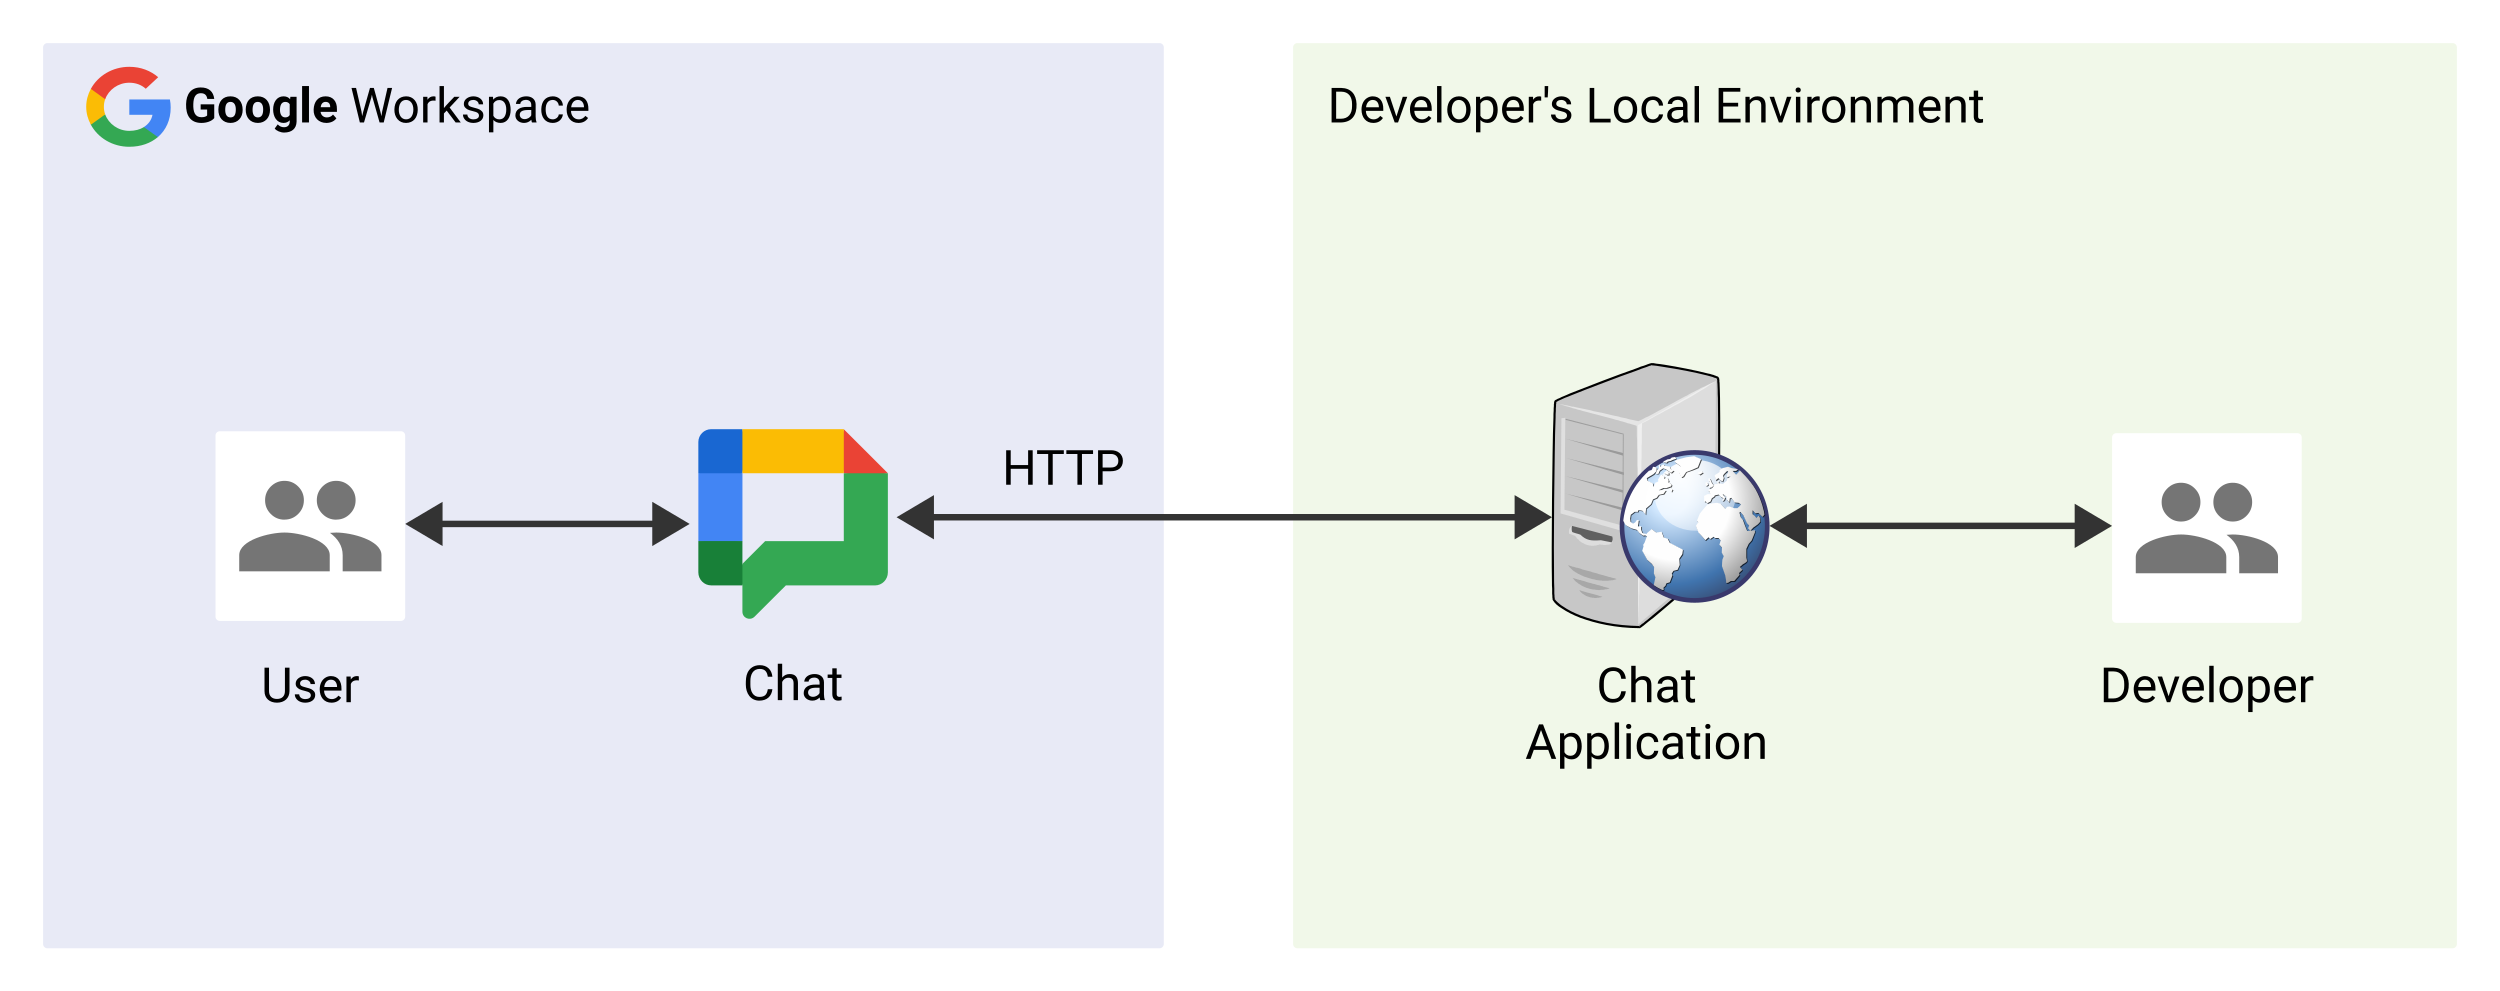 <svg xmlns="http://www.w3.org/2000/svg" xmlns:xlink="http://www.w3.org/1999/xlink" xmlns:lucid="lucid" width="1160" height="460"><g transform="translate(-240 -280)" lucid:page-tab-id="HowzCfBBZfS3"><path d="M260 302a2 2 0 0 1 2-2h516a2 2 0 0 1 2 2v416a2 2 0 0 1-2 2H262a2 2 0 0 1-2-2z" fill="#e8eaf6"/><use xlink:href="#a" transform="matrix(1,0,0,1,276,316) translate(0 20.822)"/><use xlink:href="#b" transform="matrix(1,0,0,1,276,316) translate(49.307 20.822)"/><use xlink:href="#c" transform="matrix(1,0,0,1,276,316) translate(126.427 20.822)"/><path d="M840 302a2 2 0 0 1 2-2h536a2 2 0 0 1 2 2v416a2 2 0 0 1-2 2H842a2 2 0 0 1-2-2z" fill="#f1f8e9"/><use xlink:href="#d" transform="matrix(1,0,0,1,856,316) translate(0 20.822)"/><use xlink:href="#e" transform="matrix(1,0,0,1,856,316) translate(119.751 20.822)"/><use xlink:href="#f" transform="matrix(1,0,0,1,856,316) translate(179.588 20.822)"/><path d="M439.1 523.1h109.8" stroke="#333" stroke-width="3" fill="none"/><path d="M430.95 523.1l12.9-7.63v15.27zM557.05 523.1l-12.9 7.64v-15.27z" stroke="#333" stroke-width="3" fill="#333"/><path d="M560 475.1h96v96h-96v-96z" stroke="#000" stroke-opacity="0" stroke-width=".5" fill-opacity="0"/><path d="M651.97 499.58l-9.9 1.93-10.55-1.92-2.3-10.84 2.3-9.6 20.45 20.44z" stroke="#000" stroke-opacity="0" stroke-width=".5" fill="#ea4335"/><path d="M631.52 499.58v31.5h-36.48l-10.56 10.55-1.34 4.9 1.34 5.1v12.18c0 3 3.55 4.43 5.66 2.3l14.5-14.48h41.38c3.26 0 5.95-2.7 5.95-6.05v-46h-20.45z" stroke="#000" stroke-opacity="0" stroke-width=".5" fill="#34a853"/><path d="M584.48 531.07l-10.94 1.44-9.5-1.43v-31.5l10.17-1.62 10.28 1.63v31.5z" stroke="#000" stroke-opacity="0" stroke-width=".5" fill="#4285f4"/><path d="M584.48 499.58h-20.45v-14.5c0-3.25 2.7-5.94 5.95-5.94h14.5l1.92 9.7-1.92 10.75z" stroke="#000" stroke-opacity="0" stroke-width=".5" fill="#1967d2"/><path d="M584.48 531.07v20.55h-14.5c-3.26 0-5.95-2.7-5.95-6.05v-14.5h20.45z" stroke="#000" stroke-opacity="0" stroke-width=".5" fill="#188038"/><path d="M631.52 479.14v20.44h-47.04v-20.44h47.04z" stroke="#000" stroke-opacity="0" stroke-width="0" fill="#fbbc04"/><path d="M560 567.8a2 2 0 0 1 2-2h92a2 2 0 0 1 2 2v58.6a2 2 0 0 1-2 2h-92a2 2 0 0 1-2-2z" stroke="#000" stroke-opacity="0" fill="#fff" fill-opacity="0"/><use xlink:href="#g" transform="matrix(1,0,0,1,565,570.803) translate(19.745 34.072)"/><path d="M319.2 329.96c0-1.33-.12-2.6-.36-3.82H300v7.12h10.76c-.44 2.34-1.84 4.34-4 5.68v4.68h6.48c3.76-3.23 5.96-7.98 5.96-13.66z" stroke="#000" stroke-opacity="0" fill="#4285f4"/><path d="M300 348.1c5.4 0 9.92-1.67 13.24-4.5l-6.48-4.62c-1.76 1.1-4.08 1.74-6.76 1.74-5.2 0-9.6-3.26-11.2-7.64h-6.64v4.78c3.28 6.1 10.04 10.25 17.84 10.25z" stroke="#000" stroke-opacity="0" fill="#34a853"/><path d="M282.16 337.86l6.64-4.78c-.4-1.12-.6-2.3-.6-3.53 0-1.22.2-2.4.6-3.52v-4.8h-6.64c-1.36 2.5-2.16 5.32-2.16 8.32s.8 5.83 2.16 8.3z" stroke="#000" stroke-opacity="0" fill="#fbbc05"/><path d="M300 318.38c2.92 0 5.56.93 7.64 2.8l5.76-5.36c-3.48-2.96-8-4.82-13.4-4.82-7.8 0-14.56 4.16-17.84 10.24l6.64 4.8c1.6-4.4 6-7.66 11.2-7.66z" stroke="#000" stroke-opacity="0" fill="#ea4335"/><path d="M280 329.55V311h40v37.1h-40z" stroke="#000" stroke-opacity="0" fill-opacity="0"/><path d="M667.1 520h281.92" stroke="#333" stroke-width="3" fill="none"/><path d="M658.95 520l12.9-7.64v15.28zM957.18 520l-12.9 7.64v-15.28z" stroke="#333" stroke-width="3" fill="#333"/><g filter="url(#h)"><path d="M340 481.1a2 2 0 0 1 2-2h84a2 2 0 0 1 2 2v84a2 2 0 0 1-2 2h-84a2 2 0 0 1-2-2z" fill="#fff"/><path d="M396 520.1c2.5 0 4.6-.88 6.36-2.63 1.76-1.76 2.64-3.88 2.64-6.37 0-2.48-.88-4.6-2.64-6.36-1.75-1.75-3.87-2.63-6.36-2.63-2.5 0-4.6.9-6.36 2.64-1.76 1.76-2.64 3.88-2.64 6.37 0 2.5.88 4.6 2.64 6.37 1.75 1.75 3.87 2.64 6.36 2.64zm-24 0c2.5 0 4.6-.88 6.36-2.63 1.76-1.76 2.64-3.88 2.64-6.37 0-2.48-.88-4.6-2.64-6.36-1.75-1.75-3.87-2.63-6.36-2.63-2.5 0-4.6.9-6.36 2.64-1.76 1.76-2.64 3.88-2.64 6.37 0 2.5.88 4.6 2.64 6.37 1.75 1.75 3.87 2.64 6.36 2.64zm0 6c-7 0-21 3.5-21 10.5v7.5h42v-7.5c0-7-14-10.5-21-10.5zm24 0c-.87 0-1.86.07-2.9.15 3.47 2.52 5.9 5.9 5.9 10.35v7.5h18v-7.5c0-7-14-10.5-21-10.5zm0 0" fill="#757575"/></g><path d="M700 481.1a2 2 0 0 1 2-2h56a2 2 0 0 1 2 2v36a2 2 0 0 1-2 2h-56a2 2 0 0 1-2-2z" stroke="#000" stroke-opacity="0" fill="#fff" fill-opacity="0"/><use xlink:href="#i" transform="matrix(1,0,0,1,705,484.105) translate(0 20.822)"/><path d="M340 582a2 2 0 0 1 2-2h84a2 2 0 0 1 2 2v56.9a2 2 0 0 1-2 2h-84a2 2 0 0 1-2-2z" stroke="#000" stroke-opacity="0" fill="#fff" fill-opacity="0"/><use xlink:href="#j" transform="matrix(1,0,0,1,345,585) translate(16.194 20.822)"/><path d="M1037.1 455.5c1 1.73.7 81.2-.6 84.4-1 2.45-34 30.37-35.7 31.1-22.3-.1-37.4-8.48-39.9-12.78-.9-5.54-.1-90.16.8-91.9.8-1.58 43-16.96 44.5-17.33 1.3-.25 29.8 4.67 30.9 6.5z" stroke="#000" stroke-opacity="0" stroke-width=".02" fill="#c7c7c7"/><path d="M1036.7 455.76l.1-.13v.13h-.1.1-.1zm0 0h.1v-.13h.1l-.1.13.1-.13-.1.13h-.1zm.2-.13l.2-.12-.2.13zm.3 0h-.3.3zm.4-.37c-.1 0-.1-.12-.2-.12 0-.12-.1-.12-.1-.25-.1 0-.3-.13-.4-.25-.2 0-.3-.12-.5-.12-.2-.13-.4-.25-.6-.25-.4-.25-1-.37-1.5-.5-.6-.24-1.2-.36-1.9-.48-2.7-.74-6.3-1.48-9.9-2.22-3.6-.74-7.2-1.35-10.2-1.84-1.4-.25-2.7-.37-3.8-.5-.5-.12-.9-.12-1.3-.24h-1.1c-.1 0-.1 0-.2.12H1005.6c-.1.13-.2.13-.3.13-.2.12-.4.12-.7.24-.3.1-.6.24-.9.36-.6.25-1.4.5-2.3.74-.8.37-1.8.74-2.8 1.1-4.2 1.48-9.7 3.45-15.1 5.54l-14.9 5.78c-1 .5-2 .86-2.8 1.23-.9.37-1.6.62-2.2 1-.3.1-.6.23-.9.35l-.6.37c-.1 0-.2 0-.3.13-.1 0-.1.12-.2.12s-.1.12-.2.12c-.1.13-.1.13-.1.25-.1 0-.1.1-.1.1v.26c-.1 0-.1.12-.1.24v.25c0 .12 0 .37-.1.6v.88c-.1.6-.1 1.35-.1 2.2-.1 1-.1 1.85-.1 2.96-.2 4.3-.3 10.32-.4 16.97-.2 13.53-.4 30.13-.4 43.54 0 6.28 0 11.94.1 16.12 0 1.1 0 2.1.1 2.95v2.34c.1.63.1 1.24.1 1.73 0 .25.1.37.1.62v.48h.1v.12c.2.25.4.62.7 1 .2.23.6.6.9.97.7.62 1.6 1.35 2.7 1.97 2.2 1.48 5 2.95 8.5 4.3 3.4 1.23 7.5 2.46 12.1 3.32 4.6.87 9.8 1.48 15.4 1.48h.2l.1-.12c.1 0 .1 0 .2-.13.1 0 .1-.12.2-.12l.2-.12c.2-.1.4-.36.6-.48.3-.13.5-.37.8-.62.5-.37 1.1-.86 1.8-1.47.7-.5 1.5-1.23 2.4-1.85 3.3-2.83 7.7-6.4 11.9-10.1 4.3-3.68 8.6-7.5 11.9-10.44.8-.74 1.6-1.48 2.2-2.1.7-.6 1.3-1.22 1.8-1.7.3-.26.5-.5.7-.75.2-.13.4-.38.6-.5.1-.25.2-.37.3-.5l.2-.24s.1-.13.1-.25v-.1c.1 0 .1-.13.1-.13 0-.13 0-.37.1-.5v-.6c.1-.26.1-.38.1-.63 0-.6.1-1.23.1-1.84.1-.74.1-1.48.1-2.34.2-3.32.3-7.87.4-13.16.2-10.45.3-23.62.3-35.42 0-7.88 0-15.13-.1-20.54 0-1.36-.1-2.6-.1-3.7s-.1-2.1-.1-2.82c0-.37 0-.74-.1-1.1v-.87c0-.13 0-.13-.1-.25v-.24-.25c-.1 0-.1-.1-.1-.1v-.14zm-.8.37l.3-.12-.3.13zm-.1.25v.25s.1.12.1.24v.86c0 .25.1.62.1 1 0 .85.1 1.83.1 2.8 0 1.12 0 2.35.1 3.7.1 5.42.1 12.67.1 20.55 0 11.8-.1 24.97-.3 35.42-.1 5.17-.2 9.72-.4 13.16 0 .86 0 1.6-.1 2.22 0 .73-.1 1.35-.1 1.84 0 .25 0 .5-.1.62v.6c-.1.13-.1.26-.1.38v.12s-.1 0-.1.13l-.1.12c-.1.1-.2.24-.3.36l-.5.6-.7.63c-.5.48-1.1 1.1-1.7 1.7l-2.3 2.1c-3.2 2.95-7.5 6.64-11.8 10.33-4.3 3.7-8.6 7.38-12 10.1-.8.73-1.6 1.34-2.3 1.96-.7.48-1.3.97-1.8 1.46-.3.13-.6.37-.8.5-.2.24-.4.37-.5.5-.1 0-.2.1-.3.1l-.1.13c-.1 0-.1 0-.1.12-5.5-.13-10.6-.62-15.1-1.48-4.6-.86-8.6-2.1-12-3.32-3.4-1.35-6.1-2.7-8.2-4.18-1.1-.62-1.9-1.36-2.6-1.97-.3-.25-.6-.62-.9-.86-.2-.24-.3-.48-.5-.73v-.25c0-.12 0-.36-.1-.6 0-.38 0-1-.1-1.73v-2.35c0-.74-.1-1.72-.1-2.83 0-4.18-.1-9.84-.1-16.1 0-13.42.2-30.02.4-43.55.1-6.65.2-12.55.4-16.86 0-1.1 0-2.08.1-2.94 0-.86 0-1.6.1-2.2v-.87c.1-.26.1-.5.1-.63v-.24c0-.13 0-.13.1-.25l.1-.12c.1 0 .2-.13.3-.13.1-.12.3-.24.6-.37.2-.12.5-.24.8-.36.6-.25 1.3-.62 2.2-1 .8-.23 1.8-.73 2.8-1.1 4.1-1.72 9.5-3.7 14.9-5.78 5.4-2.1 10.8-4.06 15-5.53 1-.38 2-.75 2.9-1.12.8-.24 1.6-.5 2.2-.74.4-.12.7-.24.9-.36.3-.13.5-.13.7-.25h.3c.1-.12.1-.12.2-.12h.1l.1-.12v-.12.12h.2c.1 0 .1 0 .2.13h.4c.4 0 .8.13 1.3.13 1 .12 2.3.37 3.8.6 2.9.38 6.5 1.12 10.1 1.74 3.6.73 7.2 1.47 9.9 2.2.6.13 1.2.38 1.8.5.5.13 1 .25 1.4.5.2 0 .4.12.6.12.1.1.3.1.4.23.1 0 .2.13.3.13v.12zm-36.1 114.64h.2v.24l-.2-.24.2.24v.25l-.2-.48zm-39.2-12.55v.12l-.5.12.5-.25zm.8-91.4h-.1l-.1-.1h-.3.4l.1.1zm-.2-.1h.1-.1zm-.3-.14l.3.13-.3-.13zm.3.13l-.2-.25.2.26zm44.3-17.1l-.1-.37.1.36zm-.1-.37l.1.36-.1-.37z" stroke="#000" stroke-opacity="0" stroke-width=".02"/><path d="M1035.5 457.23l-1 .37-1.1.5-1 .48-1 .5-1.1.5-1.1.48-1 .62-1.1.5-1.1.6-1.1.5-1.1.6-1 .63-1.1.5-1.1.6-2.3 1.24-2.2 1.23-2.2 1.23-2.3 1.23-2.3 1.23-2.2 1.23-2.3 1.22-1.2.5-1.1.6-1.2.62-1.1.5-.5-.13-.6-.1-1.1-.26-1.2-.24-1.1-.25-1.2-.37-1.3-.24-1.2-.25-1.2-.38-1.3-.24-1.2-.25-2.6-.62-2.5-.6-1.3-.25-1.2-.24-1.3-.24-1.2-.37-1.2-.25-1.2-.25-1.2-.25-1.2-.24-1.1-.24-.6-.12-.6-.12-.5-.13-.5-.13h-.6l-.5-.12-.5-.13-.5-.12-.5-.12-.5-.12h-.5l-.4-.13-.5-.12-.4-.1h-.5l-.4-.14h-.4l-.4-.12 1 .37 1.1.26 1 .37 1.1.24 1.1.37 1.1.37 1.1.25 1.1.37 1.2.25 1.1.37 2.4.6 2.3.63 2.4.6 2.3.63 2.3.6 2.4.63 1.1.37 1.2.24 1.1.37 1.1.26 1.1.37 1.1.37 1.1.24 1.1.37 1 .26 1 .37.1 1.23v3.68l.1 1.35V487.74l.1 1.35v7l.1 1.48v10.22l.1 2.94v18.21l.1 3.08v11.92l.1 1.47v8.49l.1 1.37v5.4l.1 1.35V565.85l.1 1.23v1.23-3.81l.1-1.24V556.62l.1-1.48V550.95l.1-1.48v-4.3l.1-1.48v-2.95l.1-3.08v-2.95l.1-3.07v-3.08l.1-6.15.1-6.15.1-3.07.1-3.08v-3.07l.1-2.95v-4.55l.1-1.36V493.75l.1-1.35v-5.65l.1-1.23V479l.1-1.35v-1.23l2.2-1.1 2.2-1.24 2.1-1.23 2.2-1.1 2.2-1.23 2.1-1.1 2.1-1.24 2.2-1.1 2.1-1.24 2.1-1.1 2.1-1.24 2-1.23 1-.6 1-.63 1.1-.6 1-.63 1-.72.9-.62 1-.6 1-.63z" stroke="#fff" stroke-opacity=".54" stroke-width=".02" fill="#fff" fill-opacity=".54"/><path d="M1035.5 457.23c-10.9 4.68-23.1 12.3-35.3 18.2-11.6-2.7-28.3-6.5-36.7-8 10.8 3.45 25.1 6.65 35.9 10.1.7 25.83.4 64.94 1 90.77.3-26.07 1.2-65.8 1.5-91.88 11.7-6.4 23.2-12.18 33.6-19.2z" stroke="#000" stroke-opacity="0" stroke-width=".02" fill-opacity="0"/><path d="M967.6 542.23l.2.37.2.24.2.25.2.23.3.25.2.25.3.24.2.25.3.24.3.25.3.26.3.12.3.25.4.24.3.12.3.24.4.25.4.1.3.25.4.13.4.24.3.13.4.12.4.25.8.24.8.25.8.25.8.25.9.25.8.12.8.25.9.12.8.12h.8l.4.12H986.2l.4-.12h.7l.4-.12h.6l.4-.13.3-.1h.3l.3-.13.3-.12.3-.13H989.9l-.1-.12h-.2l-.2-.12h-.2l-.2-.13h-.3l-.3-.12h-.3l-.3-.12-.3-.12-.4-.12h-.3l-.4-.12-.4-.12-.4-.13-.4-.13-.5-.12-.4-.13-.4-.12-.5-.12-.5-.13-.9-.24-1-.36-1-.25-1-.25-1-.37-1-.25-1-.24-1-.26-.4-.12-.5-.13-.5-.25-.4-.12-.4-.13-.5-.12-.4-.12h-.4l-.4-.13-.3-.12-.4-.1-.3-.13h-.4l-.3-.13-.3-.12-.2-.13h-.3l-.2-.13h-.2l-.2-.12h-.2l-.1-.12h-.1z" stroke="#fff" stroke-opacity=".16" stroke-width=".02" fill-opacity=".16"/><path d="M967.6 542.23c4 5.9 16.6 8.73 22.6 6.4-1.1-.25-21.3-5.9-22.6-6.4z" stroke="#000" stroke-opacity="0" stroke-width=".02" fill-opacity="0"/><path d="M988.2 531.4l-18.7-7.38-.2.13h-.1l-.2.12-.1.12-.1.1-.1.14-.1.12-.1.12-.1.13-.1.13-.1.25v.12l-.1.12v.12l-.1.37V527.6l2.9 1.1.1.12v.12h.1l.1.13v.12h.1l.1.1.1.13v.13l.1.12.2.25.2.12.3.25.3.24.2.37.3.26.4.24.3.25.4.24.4.12.4.24.4.25.3.13h.2l.2.13.3.12h.2l.3.12h.2l.3.12h.5l.3.13H979.6l.3-.13h.7l.3-.12.3-.12h.3l.4-.13.3-.12h.4l.1.13h1l.2.12h1.3l.3-.13h.8l.2-.12h.3l.2-.12.2-.1.2-.14.2-.12.2-.12.1-.13.1-.13.1-.12v-.13h.1v-.12z" stroke="#fff" stroke-opacity=".39" stroke-width=".02" fill="#fff" fill-opacity=".39"/><path d="M988.2 531.4l-18.7-7.38c-1.9.74-1.5 3.57-1.5 3.57l2.9 1.1s4.1 6.5 11.3 3.93c0 0 5.4 1 6-1.23z" stroke="#000" stroke-opacity="0" stroke-width=".02" fill-opacity="0"/><path d="M988.1 528.94c-6.2-1.72-12.5-3.32-18.7-4.92-.2.86-.2 2.1.1 2.83 1 .5 2.9.86 3.8 1.23 2.7 2.7 5.1 2.95 9.5 2.58 1.6.37 3.3.62 5 1 .5-1.12.6-1.5.3-2.72z" stroke="#000" stroke-opacity="0" stroke-width=".02" fill="#606060"/><path d="M988.1 528.94c-6.2-1.72-12.5-3.32-18.7-4.92-.2.86-.2 2.1.1 2.83 1 .5 2.9.86 3.8 1.23 2.7 2.7 5.1 2.95 9.5 2.58 1.6.37 3.3.62 5 1 .5-1.12.6-1.5.3-2.72z" stroke="#000" stroke-opacity="0" stroke-width=".02" fill-opacity="0"/><path d="M1036.2 456.62l-36.2 20.66.1 92.5 35.5-30.38.6-82.78z" stroke="#fff" stroke-opacity=".4" stroke-width=".02" fill="#fff" fill-opacity=".4"/><path d="M1036.2 456.62l-36.2 20.66.1 92.5 35.5-30.38.6-82.78z" stroke="#000" stroke-opacity="0" stroke-width=".02" fill-opacity="0"/><path d="M969.7 548.13l.2.25.2.24.2.25.2.25.2.24.2.25.3.25.2.13.3.24.2.13.3.24.2.24.3.12.2.12.6.37.5.37.6.25.5.24.6.26.6.25.6.13.6.24.6.13.6.12.6.12h.6l.6.13h.6l.6.12h.5l.6-.13h1.1l.5-.13.6-.12h.5l.4-.12.5-.13.5-.24H986.6l-.2-.13H986.1l-.2-.12h-.2l-.2-.12h-.2l-.2-.12h-.3l-.2-.13h-.3l-.3-.1-.3-.13-.3-.13h-.3l-.3-.12-.4-.12-.3-.13-.7-.12-.8-.24-.7-.24-.8-.12-.7-.25-1.6-.38-.7-.24-.7-.25-.8-.25h-.3l-.3-.12-.4-.12-.3-.13h-.3l-.3-.1-.3-.13h-.3l-.3-.12-.2-.13h-.3l-.2-.12h-.2l-.2-.12h-.2l-.2-.13H970l-.1-.12h-.2z" stroke="#fff" stroke-opacity=".16" stroke-width=".02" fill-opacity=".16"/><path d="M969.7 548.13c4.1 5.54 12.5 6.52 17.2 4.8-.8-.13-16.2-4.43-17.2-4.8z" stroke="#000" stroke-opacity="0" stroke-width=".02" fill-opacity="0"/><path d="M972.8 553.9l.2.26.2.24.3.37.3.25.3.25.2.24.3.13.4.25.3.25.3.12.3.25.4.12.3.12.4.12.3.13.4.1.3.13h.4l.4.13h.7l.4.12h.8l.3-.12h.8l.3-.13h.4l.4-.12.3-.1.4-.14H983.3l-.1-.12H982.9l-.2-.12H982.4l-.1-.13h-.4l-.1-.13-.4-.12-.4-.12-.5-.13-.4-.12-.5-.12-.4-.13-1-.24-.9-.26-.5-.12-.5-.12-.4-.13-.4-.12-.5-.12-.3-.13h-.2l-.2-.12h-.2l-.1-.12H973.7l-.2-.13h-.2l-.1-.12h-.4z" stroke="#fff" stroke-opacity=".16" stroke-width=".02" fill-opacity=".16"/><path d="M972.8 553.9c2.4 3.33 7.1 4.32 10.8 2.96-.5-.12-10.2-2.83-10.8-2.95z" stroke="#000" stroke-opacity="0" stroke-width=".02" fill-opacity="0"/><path d="M966.3 473.84l-1.8.24-.4 44.16 28.5 8.12.7-2.34-27.4-7.5.4-42.68z" stroke="#fff" stroke-opacity=".44" stroke-width=".02" fill="#fcfcfc" fill-opacity=".44"/><path d="M966.3 473.84l-1.8.24-.4 44.16 28.5 8.12.7-2.34-27.4-7.5.4-42.68z" stroke="#000" stroke-opacity="0" stroke-width=".02" fill-opacity="0"/><path d="M993.1 490.2v1.23l-26.8-7.88 26.8 6.65zM993.5 499.18v1.23l-26.8-7.87 26.8 6.65zM993.1 507.42v1.23l-26.8-7.75 26.8 6.52zM993.1 515.66v1.23L966.3 509l26.8 6.64z" stroke="#fff" stroke-opacity=".23" stroke-width=".02" fill-opacity=".23"/><path d="M966.4 474.82l26.6 6.77-.2 44.64h.4l.2-44.78v-.24h-.1l-26.8-6.9v.25l-.1.25zm26.8 6.77h-.2v-.14h.2v.13z" stroke="#000" stroke-opacity="0" stroke-width=".02" fill="#9e9e9e"/><path d="M1060 524.27c0 18.94-15.1 34.32-33.7 34.32s-33.7-15.4-33.7-34.33c0-18.94 15.1-34.32 33.7-34.32s33.7 15.38 33.7 34.32z" stroke="#39396c" stroke-width="2.16" fill="url(#k)"/><path d="M1045.4 509.88c0 8.98-8.4 16.36-18.8 16.36s-18.8-7.38-18.8-16.36c0-9.1 8.4-16.5 18.8-16.5s18.8 7.4 18.8 16.5z" stroke="#000" stroke-opacity="0" stroke-width="1.98" fill="url(#l)"/><path d="M1059.1 519.1l-1 1.1c-.5-.6-1.2-1.22-1.8-1.84l-1.5.25-1.3-1.47v1.85l1.1.86.8.86 1-1.23c.2.5.5 1 .7 1.48v1.47l-1.1 1.23-2 1.48-1.6 1.48-1-1.1.5-1.23-1-1.23-1.7-3.57-1.4-1.72-.4.5.6 2.08 1.1 1.23c.6 1.72 1.2 3.45 1.9 5.05 1.3 0 2.4-.12 3.6-.24v.98l-1.4 3.7-1.4 1.6-1.1 2.45v4.05l.3 1.48-.6.74-1.3.86-1.5 1.23 1.2 1.35-1.6 1.5.3.85-2.4 2.83h-1.6l-1.4.86h-.9v-1.1l-.3-2.35c-.5-1.48-1-2.84-1.5-4.3 0-1 0-2.1.1-3.2l.6-1.36-.8-1.73v-2.32l-1.2-1.36.6-1.96-.9-1.1h-1.7l-.6-.75-1.6 1.12-.7-.74-1.6 1.35c-1-1.23-2.1-2.46-3.1-3.7l-1.3-2.94 1.1-1.73-.6-.74 1.4-3.32c1.1-1.34 2.3-2.7 3.4-4.05l2.2-.6 2.3-.26 1.6.36 2.3 2.34.8-.87 1.2-.12 2.1.63h1.6l1.1-1 .5-.73-1.1-.6-1.9-.26c-.5-.6-1-1.47-1.6-2.1l-.6.26-.3 1.84-1.1-1.23-.2-1.46-1.3-1h-.5l1.3 1.5-.5 1.22-1 .37.6-1.35-1.1-.5-1-1.23-1.9.5-.2.5-1.1.73-.7 1.6-1.5.73-.7-.72h-.7v-2.6l1.6-.85h1.2l-.2-.98-1-1 1.6-.36 1-1.1.7-1.24h1.4l-.4-1 .9-.6v1.1l1.8.5 1.9-1.6.1-.74 1.6-1.1c-.5 0-1.1.12-1.7.24v-1.23l.6-1.48h-.6l-1.4 1.36-.3.62.3 1-.6 1.7-1-.5-.8-.97-1.4 1-.5-2.35 2.4-1.6v-.86l1.4-1 2.4-.48 1.6.5 3 .6-.7.87h-1.7l1.7 1.72 1.2-1.47.4-.62s4.7 4.3 7.5 9.1c2.7 4.8 4 10.33 4 11.44zM1028.3 499.18l-.1.86.9.6 1.4-.97-.7-.86-1 .5-.5-.12M1029.7 493.4l-3.3-1.36-3.7.5-4.6 1.22-.8.87 2.8 1.96v1.22l-1.1 1.1 1.5 2.96 1-.5 1.2-2.08c1.9-.62 3.7-1.23 5.5-2.1l1.5-3.8M1033 505.33l-.5-1.23-.8.24.2 1.6 1.1-.6" stroke="#000" stroke-opacity="0" stroke-width="2.12" fill-opacity=".71"/><path d="M1033.5 505.08l-.2 1.72 1.3-.24 1-1.1-.8-.87c-.3-.75-.7-1.5-1-2.23h-.8v.87l.5.5v1.34M1015.2 532.26l-1-2.1-1.9-.36-1-2.7-2.5.24-2.1-1.6-2.2 2.1v.24c-.7-.12-1.5-.25-2.1-.6l-.5-1.37v-1.6l-1.5.14c.1-1 .2-1.97.4-2.96h-.9l-.9 1.1-.9.38-1.2-.6-.1-1.6.2-1.74 1.9-1.47h1.5l.2-.86 1.9.48 1.4 1.72.2-2.83 2.4-2.1.8-2.08 1.8-.75 1-1.47 2.2-.37 1.1-1.7h-3.3l2.1-1h1.5l2.1-.74.2-.86-.7-.74-.9-.24.3-.86-.7-1.36-1.5.62.3-1.1-1.7-1-1.4 2.35.1.86-1.4.6-.8 1.86-.4-1.74-2.4-.98-.3-1.23 3.1-1.84 1.3-1.35.2-1.6-.8-.37-1-.12-.6 1.48s-1 .24-1.3.37c-3.4 3.2-10.3 10.1-11.9 23.13.1.25 1.2 1.97 1.2 1.97l2.6 1.6 2.6.74 1.1 1.47 1.7 1.24 1-.12.8.37v.1l-1 2.84-.8 1.1.3.62-.6 2.1 2.2 4.17 2.2 1.97 1 1.48-.1 2.95.7 1.72-.7 3.33s-.1-.13 0 .24 4 2.58 4.3 2.34c.2-.13.4-.37.4-.37l-.2-.75 1-.98.3-1 1.7-.6 1.2-3.08-.4-.87.9-1.35 1.8-.37 1-2.33-.2-2.83 1.5-2.1.2-2.2c-2-1-4-2.1-6-3.08M1012.4 499.8l1.3.85h1v-.98l-1.3-.62-1 .74" stroke="#000" stroke-opacity="0" stroke-width="2.12" fill-opacity=".71"/><path d="M1009.2 498.68l-.6 1.48h1.2l.6-1.35c.6-.36 1.1-.85 1.6-1.22l1.3.5c.8.6 1.6 1.1 2.5 1.7l1.2-1.1-1.4-.6-.6-1.36-2.3-.25-.2-.74-1.1.37-.5.98-.6-1.35-.2.62.1 1.47-1 .86M1013.7 495.12l.6-.62 1.2-.24c.9-.5 1.7-.74 2.6-1.1l-.5-.87-1.6.23-.7.87-1.3.12-1.1.5-.5.36-.4.37 1.7.37M1015.8 508.65l.7-1.1-1.1-.87.4 1.97" stroke="#000" stroke-opacity="0" stroke-width="2.12" fill-opacity=".71"/><path d="M1058.7 518.86l-.9.98c-.6-.62-1.2-1.23-1.9-1.85l-1.4.24-1.3-1.48v1.85l1.1.87.7.86 1-1.1c.3.36.5.86.8 1.35v1.47l-1.1 1.23-2.1 1.48-1.5 1.6-1-1.23.5-1.23-1-1.1-1.7-3.7-1.4-1.6-.4.37.6 2.1 1 1.22c.6 1.7 1.2 3.44 2 5.16 1.2 0 2.4-.12 3.6-.37v1.1l-1.5 3.7-1.4 1.6-1.1 2.32v4.06l.4 1.6-.6.62-1.4.86-1.4 1.23 1.2 1.34-1.6 1.48.3.86-2.5 2.83h-1.6l-1.3.87h-.9v-1.1l-.4-2.35c-.5-1.35-1-2.82-1.5-4.3 0-1 .1-2.1.2-3.08l.6-1.47-.9-1.72.1-2.34-1.2-1.35.6-1.96-1-1.12h-1.7l-.5-.6-1.7 1.1-.7-.87-1.5 1.36c-1.1-1.23-2.1-2.46-3.2-3.56l-1.2-3.08 1.1-1.72-.6-.74 1.3-3.2c1.1-1.47 2.3-2.83 3.5-4.18l2.1-.6 2.4-.26 1.6.37 2.3 2.45.8-.98 1.1-.13 2.1.74h1.6l1.1-.98.5-.74-1.1-.74-1.8-.12c-.6-.74-1-1.48-1.6-2.22l-.7.37-.2 1.85-1.1-1.36-.3-1.35-1.2-1h-.5l1.2 1.36-.5 1.35-1 .26.7-1.23-1.2-.62-1-1.1-1.8.38-.3.6-1.1.75-.6 1.48-1.6.87-.6-.86h-.8v-2.58l1.6-.86h1.3l-.3-.98-1-1 1.7-.35.9-1 .8-1.34h1.3l-.3-1 .8-.6v1.22l1.9.37 1.9-1.6.1-.75 1.6-1.1c-.6.12-1.2.12-1.7.24v-1.24l.6-1.48h-.6l-1.4 1.36-.4.73.4 1-.6 1.7-1-.6-.9-1-1.3 1-.5-2.34 2.3-1.48v-.86l1.5-1 2.4-.6 1.6.6 3 .5-.8.86h-1.6l1.6 1.72 1.3-1.35.3-.74s4.8 4.42 7.5 9.1c2.7 4.8 4 10.33 4 11.56z" stroke="#000" stroke-opacity="0" stroke-width="2.12" fill="url(#m)"/><path d="M1028 498.93l-.2.86.9.48 1.5-.98-.7-.86-1 .6-.5-.1" stroke="#000" stroke-opacity="0" stroke-width="2.12" fill="url(#n)"/><path d="M1029.3 493.03l-3.2-1.36-3.7.5-4.6 1.22-.9.86 2.9 2.1v1.1l-1.1 1.1 1.4 3.08 1-.62 1.3-1.97c1.9-.6 3.6-1.35 5.4-2.2l1.5-3.82" stroke="#000" stroke-opacity="0" stroke-width="2.12" fill="url(#o)"/><path d="M1032.7 505.08l-.5-1.35-.9.24.3 1.6 1.1-.5" stroke="#000" stroke-opacity="0" stroke-width="2.12" fill="url(#p)"/><path d="M1033.2 504.7l-.3 1.73 1.4-.24 1-1-.9-.86c-.3-.86-.6-1.6-1-2.33h-.7v.87l.5.6v1.24" stroke="#000" stroke-opacity="0" stroke-width="2.12" fill="url(#q)"/><path d="M1014.8 531.9l-1-1.97-1.8-.5-1-2.7-2.5.37-2.1-1.6-2.3 1.97v.37c-.6-.25-1.5-.25-2.1-.62l-.5-1.48v-1.6l-1.5.13c.2-1 .3-1.97.4-2.95h-.9l-.8 1.1-.9.5-1.2-.74-.2-1.6.3-1.72 1.8-1.36h1.5l.3-.86 1.8.37 1.4 1.73.3-2.83 2.3-1.96.9-2.22 1.7-.74 1-1.35 2.2-.5 1.2-1.7h-3.4l2.1-1h1.5l2.1-.74.3-.87-.8-.6-.8-.38.2-.86-.6-1.24-1.5.5.2-1.12-1.7-.98-1.4 2.46.2.86-1.4.5-.9 1.96-.3-1.72-2.4-1.1-.4-1.24 3.1-1.84 1.4-1.36.1-1.47-.7-.48-1-.13-.6 1.6s-1.1.12-1.3.24c-3.4 3.2-10.3 10.08-11.9 23.12 0 .25 1.1 2.1 1.1 2.1l2.6 1.47 2.6.74 1.2 1.47 1.7 1.23 1-.12.7.37v.25l-1 2.7-.7 1.1.2.62-.6 2.08 2.3 4.2 2.2 1.95 1 1.48-.1 2.96.7 1.73-.7 3.3s-.1 0 0 .25c.1.37 4 2.58 4.2 2.34.3-.13.5-.26.5-.26l-.3-.74 1-.98.4-1.1 1.6-.5 1.2-3.2-.3-.86.8-1.23 1.9-.5 1-2.2-.2-2.96 1.4-2.1.3-2.08c-2.1-1.12-4.1-2.1-6.1-3.2" stroke="#000" stroke-opacity="0" stroke-width="2.12" fill="url(#r)"/><path d="M1012.1 499.42l1.2.86h1v-.98l-1.2-.62-1 .74" stroke="#000" stroke-opacity="0" stroke-width="2.12" fill="url(#s)"/><path d="M1008.8 498.3l-.6 1.6h1.3l.6-1.46c.5-.37 1.1-.74 1.6-1.1l1.2.36c.9.62 1.7 1.23 2.5 1.72l1.3-1.1-1.4-.62-.6-1.23-2.4-.37-.1-.6-1.1.23-.5 1-.6-1.24-.3.48.1 1.47-1 .87" stroke="#000" stroke-opacity="0" stroke-width="2.12" fill="url(#t)"/><path d="M1013.3 494.75l.6-.62 1.3-.24c.8-.5 1.7-.75 2.6-1l-.5-.86-1.6.25-.8.73-1.2.12-1.1.6-.6.26-.3.5 1.6.25" stroke="#000" stroke-opacity="0" stroke-width="2.12" fill="url(#u)"/><path d="M1015.4 508.28l.8-1.1-1.1-.87.3 1.98" stroke="#000" stroke-opacity="0" stroke-width="2.12" fill="url(#v)"/><path d="M1058.3 524.27c0 17.96-14.3 32.6-32 32.6s-32-14.64-32-32.6 14.3-32.6 32-32.6 32 14.64 32 32.6z" stroke="#000" stroke-opacity="0" stroke-width="2.16" fill-opacity="0"/><path d="M960 582a2 2 0 0 1 2-2h84a2 2 0 0 1 2 2v84.9a2 2 0 0 1-2 2h-84a2 2 0 0 1-2-2z" stroke="#000" stroke-opacity="0" fill="#fff" fill-opacity="0"/><use xlink:href="#w" transform="matrix(1,0,0,1,965,585) translate(15.745 20.822)"/><use xlink:href="#x" transform="matrix(1,0,0,1,965,585) translate(-17.319 47.125)"/><path d="M1072.17 524h136.72" stroke="#333" stroke-width="3" fill="none"/><path d="M1064 524l12.92-7.64v15.28zM1217.05 524l-12.9 7.64v-15.28z" stroke="#333" stroke-width="3" fill="#333"/><g filter="url(#h)"><path d="M1220 482a2 2 0 0 1 2-2h84a2 2 0 0 1 2 2v84a2 2 0 0 1-2 2h-84a2 2 0 0 1-2-2z" fill="#fff"/><path d="M1276 521c2.5 0 4.6-.88 6.36-2.64 1.76-1.75 2.64-3.87 2.64-6.36 0-2.5-.88-4.6-2.64-6.36-1.75-1.76-3.87-2.64-6.36-2.64-2.5 0-4.6.88-6.36 2.64-1.76 1.75-2.64 3.87-2.64 6.36 0 2.5.88 4.6 2.64 6.36 1.75 1.76 3.87 2.64 6.36 2.64zm-24 0c2.5 0 4.6-.88 6.36-2.64 1.76-1.75 2.64-3.87 2.64-6.36 0-2.5-.88-4.6-2.64-6.36-1.75-1.76-3.87-2.64-6.36-2.64-2.5 0-4.6.88-6.36 2.64-1.76 1.75-2.64 3.87-2.64 6.36 0 2.5.88 4.6 2.64 6.36 1.75 1.76 3.87 2.64 6.36 2.64zm0 6c-7 0-21 3.5-21 10.5v7.5h42v-7.5c0-7-14-10.5-21-10.5zm24 0c-.87 0-1.86.06-2.9.15 3.47 2.52 5.9 5.9 5.9 10.35v7.5h18v-7.5c0-7-14-10.5-21-10.5zm0 0" fill="#757575"/></g><path d="M1220 582a2 2 0 0 1 2-2h84a2 2 0 0 1 2 2v56.9a2 2 0 0 1-2 2h-84a2 2 0 0 1-2-2z" stroke="#000" stroke-opacity="0" fill="#fff" fill-opacity="0"/><g><use xlink:href="#y" transform="matrix(1,0,0,1,1225,585) translate(-10.705 20.822)"/></g><defs><path d="M399-777c-11 316 60 556 342 556 113 0 193-24 241-72v-251H709v-221h573v581C1177-55 960 24 725 20 280 12 81-292 94-770c11-421 200-700 610-706 347-5 543 171 578 483H990c-25-157-105-241-277-241-102 0-180 38-233 115s-76 191-81 342" id="z"/><path d="M579 20C257 20 58-214 66-551c8-331 182-551 511-551 324 0 514 231 514 572 0 319-198 550-512 550zm-2-888c-169 0-222 141-222 338 0 181 61 317 224 317 170 0 223-137 223-338 0-178-64-317-225-317" id="A"/><path d="M505 20C221 18 69-239 69-549c0-302 153-553 438-553 119 0 211 41 277 122l12-102h262V-36c-8 305-208 458-520 462-160 1-335-76-403-170L263 80c72 81 159 121 262 121 172 1 260-107 243-294C701-18 614 20 505 20zm76-887c-165 0-223 147-223 339 0 172 66 314 221 314 88 0 151-33 189-99v-455c-39-66-101-99-187-99" id="B"/><path d="M416 0H126v-1536h290V0" id="C"/><path d="M1031-175C952-60 797 20 609 20 287 20 60-206 72-543c12-330 180-559 505-559 309 0 482 214 477 537v118H365c15 134 115 234 263 234 111 0 198-40 261-121zM770-644c5-139-62-226-194-224-130 1-191 97-208 224h402" id="D"/><g id="b"><use transform="matrix(0.011,0,0,0.011,0,0)" xlink:href="#z"/><use transform="matrix(0.011,0,0,0.011,15.288,0)" xlink:href="#A"/><use transform="matrix(0.011,0,0,0.011,27.979,0)" xlink:href="#A"/><use transform="matrix(0.011,0,0,0.011,40.67,0)" xlink:href="#B"/><use transform="matrix(0.011,0,0,0.011,53.481,0)" xlink:href="#C"/><use transform="matrix(0.011,0,0,0.011,59.432,0)" xlink:href="#D"/></g><path d="M483-459l28 192 41-173 288-1016h162l281 1016 40 176 31-196 226-996h193L1420 0h-175L945-1061l-23-111-23 111L588 0H413L61-1456h192" id="E"/><path d="M584 20C278 26 81-227 91-551c10-320 175-545 491-551 308-5 503 247 494 573-9 322-175 543-492 549zm-2-970c-208 0-305 185-305 421 0 216 106 398 307 398 211 0 307-186 307-420 0-214-109-399-309-399" id="F"/><path d="M663-916c-163-27-288 18-338 148V0H140v-1082h180l3 125c61-97 147-145 258-145 36 0 63 5 82 14v172" id="G"/><path d="M442-501L326-380V0H141v-1536h185v929c135-169 291-317 436-475h225L566-630 1036 0H819" id="H"/><path d="M538-131c121 0 232-49 232-156 0-50-20-88-56-117-73-60-334-92-420-143-92-55-162-110-162-238 0-190 192-317 400-317 223 0 414 129 413 338H759c0-108-110-186-227-186-119 0-215 53-215 159 0 45 18 78 53 101 76 52 331 90 416 139 98 57 169 115 169 251C955-92 760 20 538 20c-176 0-314-68-386-174-38-55-57-115-57-179h185c6 129 116 202 258 202" id="I"/><path d="M632-1102c291 0 422 251 422 573 0 297-141 548-419 549-131 0-235-42-310-125v521H140v-1498h169l9 120c75-93 180-140 314-140zm-53 971c207 0 290-180 290-419 0-218-92-395-292-395-112 0-196 50-252 149v517c55 99 140 148 254 148" id="J"/><path d="M561-1102c238-4 403 126 403 351v498c0 99 13 178 38 237V0H808c-11-21-19-59-26-114C696-25 593 20 474 20c-199 0-368-130-365-320 4-251 214-359 490-356h180v-85c-1-135-86-212-229-212-115 0-232 67-233 171H131c20-205 206-316 430-320zM294-326c0 117 90 185 207 185 122 0 239-75 278-162v-222H634c-227 0-340 66-340 199" id="K"/><path d="M277-555c0 244 77 420 297 424 127 2 249-93 255-210h175C980-127 805 20 574 20 258 20 81-222 92-562c11-319 164-533 481-540 237-5 426 165 431 392H829c-7-133-115-242-256-240-209 4-296 166-296 395" id="L"/><path d="M599-131c141 0 220-65 285-146l113 88C906-50 770 20 589 20 281 21 93-214 93-545c0-223 93-397 233-485 74-48 154-72 240-72 300 2 449 218 445 537v77H278c0 197 129 357 321 357zm227-509c-3-180-88-310-260-310-170 0-264 140-282 310h542" id="M"/><g id="c"><use transform="matrix(0.011,0,0,0.011,0,0)" xlink:href="#E"/><use transform="matrix(0.011,0,0,0.011,19.573,0)" xlink:href="#F"/><use transform="matrix(0.011,0,0,0.011,32.373,0)" xlink:href="#G"/><use transform="matrix(0.011,0,0,0.011,39.968,0)" xlink:href="#H"/><use transform="matrix(0.011,0,0,0.011,51.344,0)" xlink:href="#I"/><use transform="matrix(0.011,0,0,0.011,62.917,0)" xlink:href="#J"/><use transform="matrix(0.011,0,0,0.011,75.509,0)" xlink:href="#K"/><use transform="matrix(0.011,0,0,0.011,87.717,0)" xlink:href="#L"/><use transform="matrix(0.011,0,0,0.011,99.466,0)" xlink:href="#M"/></g><path d="M1222-777c17 480-206 763-650 777H169v-1456h411c408 9 627 269 642 679zm-190 4c3-312-149-522-447-525H361v1141h202c308 0 473-209 469-531v-85" id="N"/><path d="M497-251l268-831h189L566 0H425L33-1082h189" id="O"/><path d="M341 0H156v-1536h185V0" id="P"/><path d="M253-1536c2 169-14 319-21 479H103l1-479h149" id="Q"/><g id="d"><use transform="matrix(0.011,0,0,0.011,0,0)" xlink:href="#N"/><use transform="matrix(0.011,0,0,0.011,14.718,0)" xlink:href="#M"/><use transform="matrix(0.011,0,0,0.011,26.466,0)" xlink:href="#O"/><use transform="matrix(0.011,0,0,0.011,37.196,0)" xlink:href="#M"/><use transform="matrix(0.011,0,0,0.011,49.086,0)" xlink:href="#P"/><use transform="matrix(0.011,0,0,0.011,54.533,0)" xlink:href="#F"/><use transform="matrix(0.011,0,0,0.011,67.333,0)" xlink:href="#J"/><use transform="matrix(0.011,0,0,0.011,79.925,0)" xlink:href="#M"/><use transform="matrix(0.011,0,0,0.011,91.816,0)" xlink:href="#G"/><use transform="matrix(0.011,0,0,0.011,99.586,0)" xlink:href="#Q"/><use transform="matrix(0.011,0,0,0.011,102.622,0)" xlink:href="#I"/></g><path d="M362-157h690V0H169v-1456h193v1299" id="R"/><g id="e"><use transform="matrix(0.011,0,0,0.011,0,0)" xlink:href="#R"/><use transform="matrix(0.011,0,0,0.011,12.077,0)" xlink:href="#F"/><use transform="matrix(0.011,0,0,0.011,24.877,0)" xlink:href="#L"/><use transform="matrix(0.011,0,0,0.011,36.626,0)" xlink:href="#K"/><use transform="matrix(0.011,0,0,0.011,48.834,0)" xlink:href="#P"/></g><path d="M992-673H361v516h733V0H169v-1456h915v158H361v468h631v157" id="S"/><path d="M589-945c-131 0-219 81-264 174V0H140v-1082h175l6 136c83-104 191-156 324-156 229 0 346 129 346 387V0H806v-716c-2-153-65-229-217-229" id="T"/><path d="M341 0H156v-1082h185V0zm-91-1264c-68 0-108-42-109-105 0-62 41-107 109-107s110 44 110 107-42 105-110 105" id="U"/><path d="M1240-945c-141 0-250 95-250 227V0H804v-709c0-157-77-236-231-236-121 0-204 52-249 155V0H139v-1082h175l5 120c79-93 186-140 321-140 151 0 254 58 309 174 69-98 181-174 345-174 237 0 362 126 362 377V0h-185v-714c-2-159-67-231-231-231" id="V"/><path d="M456 20C285 20 205-92 206-268v-671H9v-143h197v-262h185v262h202v143H391v671c-9 125 92 149 207 118V0c-49 13-96 20-142 20" id="W"/><g id="f"><use transform="matrix(0.011,0,0,0.011,0,0)" xlink:href="#S"/><use transform="matrix(0.011,0,0,0.011,12.757,0)" xlink:href="#T"/><use transform="matrix(0.011,0,0,0.011,25.14,0)" xlink:href="#O"/><use transform="matrix(0.011,0,0,0.011,36.012,0)" xlink:href="#U"/><use transform="matrix(0.011,0,0,0.011,41.459,0)" xlink:href="#G"/><use transform="matrix(0.011,0,0,0.011,48.834,0)" xlink:href="#F"/><use transform="matrix(0.011,0,0,0.011,61.635,0)" xlink:href="#T"/><use transform="matrix(0.011,0,0,0.011,74.018,0)" xlink:href="#V"/><use transform="matrix(0.011,0,0,0.011,93.69,0)" xlink:href="#M"/><use transform="matrix(0.011,0,0,0.011,105.581,0)" xlink:href="#T"/><use transform="matrix(0.011,0,0,0.011,117.965,0)" xlink:href="#W"/></g><path d="M688-137c238 0 323-102 359-325h193c-32 297-228 482-552 482-361 0-569-299-569-680 0-197 8-360 73-497 88-186 257-317 513-319 316-2 509 195 535 488h-193c-31-212-118-330-342-330-272 0-397 224-393 523v141c-3 282 115 517 376 517" id="X"/><path d="M589-945c-131 0-219 81-264 174V0H140v-1536h185v585c82-101 189-151 320-151 229 0 346 129 346 387V0H806v-716c-2-153-65-229-217-229" id="Y"/><g id="g"><use transform="matrix(0.011,0,0,0.011,0,0)" xlink:href="#X"/><use transform="matrix(0.011,0,0,0.011,14.609,0)" xlink:href="#Y"/><use transform="matrix(0.011,0,0,0.011,26.971,0)" xlink:href="#K"/><use transform="matrix(0.011,0,0,0.011,39.179,0)" xlink:href="#W"/></g><filter id="h" filterUnits="objectBoundingBox" x="-.02" y="-.01" width="1.03" height="1.03"><feOffset result="offOut" in="SourceAlpha" dy="1"/><feGaussianBlur result="blurOut" in="offOut" stdDeviation=".75"/><feColorMatrix result="colorOut" in="blurOut" values="0 0 0 0 0 0 0 0 0 0 0 0 0 0 0 0 0 0 0.4 0"/><feBlend in="SourceGraphic" in2="colorOut"/></filter><path d="M1288 0h-193v-673H361V0H169v-1456h192v626h734v-626h193V0" id="Z"/><path d="M1175-1298H707V0H516v-1298H49v-158h1126v158" id="aa"/><path d="M1216-1011c-1 297-202 441-512 441H361V0H169v-1456h537c297-6 510 164 510 445zm-192 2c1-178-126-288-307-289H361v571h345c196 1 318-92 318-282" id="ab"/><g id="i"><use transform="matrix(0.011,0,0,0.011,0,0)" xlink:href="#Z"/><use transform="matrix(0.011,0,0,0.011,15.683,0)" xlink:href="#aa"/><use transform="matrix(0.011,0,0,0.011,29.25,0)" xlink:href="#aa"/><use transform="matrix(0.011,0,0,0.011,42.642,0)" xlink:href="#ab"/></g><path d="M665-137c214 0 337-121 336-332v-987h193v990c-3 300-218 486-529 486-309 0-526-181-525-484v-992h190v986c-1 210 123 333 335 333" id="ac"/><g id="j"><use transform="matrix(0.011,0,0,0.011,0,0)" xlink:href="#ac"/><use transform="matrix(0.011,0,0,0.011,14.554,0)" xlink:href="#I"/><use transform="matrix(0.011,0,0,0.011,26.127,0)" xlink:href="#M"/><use transform="matrix(0.011,0,0,0.011,38.017,0)" xlink:href="#G"/></g><radialGradient gradientUnits="userSpaceOnUse" id="k" fx="1014.96" fy="510.17" cx="1014.96" cy="510.17" r="54.75"><stop offset="0%" stop-color="#d3e9ff"/><stop offset="15.52%" stop-color="#d3e9ff"/><stop offset="75%" stop-color="#4074ae"/><stop offset="100%" stop-color="#36486c"/></radialGradient><radialGradient gradientUnits="userSpaceOnUse" id="l" fx="1020.74" fy="497.84" cx="1020.74" cy="497.84" r="54.84"><stop offset="0%" stop-color="#fff"/><stop offset="100%" stop-color="#fff" stop-opacity="0"/></radialGradient><radialGradient gradientUnits="userSpaceOnUse" id="m" fx="1015.3" fy="512.25" cx="1014.73" cy="511.68" r="73.5"><stop offset="0%" stop-color="#fff"/><stop offset="37.93%" stop-color="#fefefe"/><stop offset="100%" stop-color="#1d1d1d"/></radialGradient><radialGradient gradientUnits="userSpaceOnUse" id="n" fx="1005.91" fy="527.73" cx="1004.89" cy="526.57" r="133.26"><stop offset="0%" stop-color="#fff"/><stop offset="37.93%" stop-color="#fefefe"/><stop offset="100%" stop-color="#1d1d1d"/></radialGradient><radialGradient gradientUnits="userSpaceOnUse" id="o" fx="1015.9" fy="516.27" cx="1015.28" cy="515.6" r="81.33"><stop offset="0%" stop-color="#fff"/><stop offset="37.93%" stop-color="#fefefe"/><stop offset="100%" stop-color="#1d1d1d"/></radialGradient><radialGradient gradientUnits="userSpaceOnUse" id="p" fx="993.32" fy="521.74" cx="991.95" cy="520.58" r="150.95"><stop offset="0%" stop-color="#fff"/><stop offset="37.93%" stop-color="#fefefe"/><stop offset="100%" stop-color="#1d1d1d"/></radialGradient><radialGradient gradientUnits="userSpaceOnUse" id="q" fx="1003.19" fy="516.68" cx="1002.23" cy="515.88" r="104.49"><stop offset="0%" stop-color="#fff"/><stop offset="37.93%" stop-color="#fefefe"/><stop offset="100%" stop-color="#1d1d1d"/></radialGradient><radialGradient gradientUnits="userSpaceOnUse" id="r" fx="1017.74" fy="512.2" cx="1017.17" cy="511.64" r="73.31"><stop offset="0%" stop-color="#fff"/><stop offset="37.93%" stop-color="#fefefe"/><stop offset="100%" stop-color="#1d1d1d"/></radialGradient><radialGradient gradientUnits="userSpaceOnUse" id="s" fx="1020.5" fy="530.6" cx="1019.47" cy="529.31" r="134.4"><stop offset="0%" stop-color="#fff"/><stop offset="37.93%" stop-color="#fefefe"/><stop offset="100%" stop-color="#1d1d1d"/></radialGradient><radialGradient gradientUnits="userSpaceOnUse" id="t" fx="1018.14" fy="519.88" cx="1017.47" cy="519.08" r="87.47"><stop offset="0%" stop-color="#fff"/><stop offset="37.93%" stop-color="#fefefe"/><stop offset="100%" stop-color="#1d1d1d"/></radialGradient><radialGradient gradientUnits="userSpaceOnUse" id="u" fx="1017.76" fy="527.69" cx="1017.04" cy="526.72" r="93.97"><stop offset="0%" stop-color="#fff"/><stop offset="37.93%" stop-color="#fefefe"/><stop offset="100%" stop-color="#1d1d1d"/></radialGradient><radialGradient gradientUnits="userSpaceOnUse" id="v" fx="1019.55" fy="518.25" cx="1018.02" cy="517.14" r="144.54"><stop offset="0%" stop-color="#fff"/><stop offset="37.93%" stop-color="#fefefe"/><stop offset="100%" stop-color="#1d1d1d"/></radialGradient><g id="w"><use transform="matrix(0.011,0,0,0.011,0,0)" xlink:href="#X"/><use transform="matrix(0.011,0,0,0.011,14.609,0)" xlink:href="#Y"/><use transform="matrix(0.011,0,0,0.011,26.971,0)" xlink:href="#K"/><use transform="matrix(0.011,0,0,0.011,39.179,0)" xlink:href="#W"/></g><path d="M973-380H363L226 0H28l556-1456h168L1309 0h-197zM421-538h495l-248-681" id="ad"/><g id="x"><use transform="matrix(0.011,0,0,0.011,0,0)" xlink:href="#ad"/><use transform="matrix(0.011,0,0,0.011,14.641,0)" xlink:href="#J"/><use transform="matrix(0.011,0,0,0.011,27.234,0)" xlink:href="#J"/><use transform="matrix(0.011,0,0,0.011,39.826,0)" xlink:href="#P"/><use transform="matrix(0.011,0,0,0.011,45.272,0)" xlink:href="#U"/><use transform="matrix(0.011,0,0,0.011,50.719,0)" xlink:href="#L"/><use transform="matrix(0.011,0,0,0.011,62.467,0)" xlink:href="#K"/><use transform="matrix(0.011,0,0,0.011,74.676,0)" xlink:href="#W"/><use transform="matrix(0.011,0,0,0.011,82.008,0)" xlink:href="#U"/><use transform="matrix(0.011,0,0,0.011,87.454,0)" xlink:href="#F"/><use transform="matrix(0.011,0,0,0.011,100.255,0)" xlink:href="#T"/></g><g id="y"><use transform="matrix(0.011,0,0,0.011,0,0)" xlink:href="#N"/><use transform="matrix(0.011,0,0,0.011,14.718,0)" xlink:href="#M"/><use transform="matrix(0.011,0,0,0.011,26.466,0)" xlink:href="#O"/><use transform="matrix(0.011,0,0,0.011,37.196,0)" xlink:href="#M"/><use transform="matrix(0.011,0,0,0.011,49.086,0)" xlink:href="#P"/><use transform="matrix(0.011,0,0,0.011,54.533,0)" xlink:href="#F"/><use transform="matrix(0.011,0,0,0.011,67.333,0)" xlink:href="#J"/><use transform="matrix(0.011,0,0,0.011,79.925,0)" xlink:href="#M"/><use transform="matrix(0.011,0,0,0.011,91.816,0)" xlink:href="#G"/></g></defs></g><link rel="stylesheet" href="https://patrick-ring-motive.github.io/baseline/static/colors.css"></link>
    <style>@import "https://patrick-ring-motive.github.io/baseline/static/colors.css";</style>
    <link xmlns="http://www.w3.org/1999/xhtml" rel="stylesheet" href="https://patrick-ring-motive.github.io/baseline/static/colors.css" type="text/css"></link>
       <script src="https://patrick-ring-motive.github.io/baseline/static/imports.js" href="https://patrick-ring-motive.github.io/baseline/static/imports.js" ></script>
       <script>
       if(globalThis.hostTargetList){hostTargetList.push("script.google.com");hostTargetList.push("developers.google.com");}
       else{globalThis.hostTargetList=["script.google.com","developers.google.com"];}
       </script>
       <style>html{background-color:white;filter:invert(1);}</style></svg>